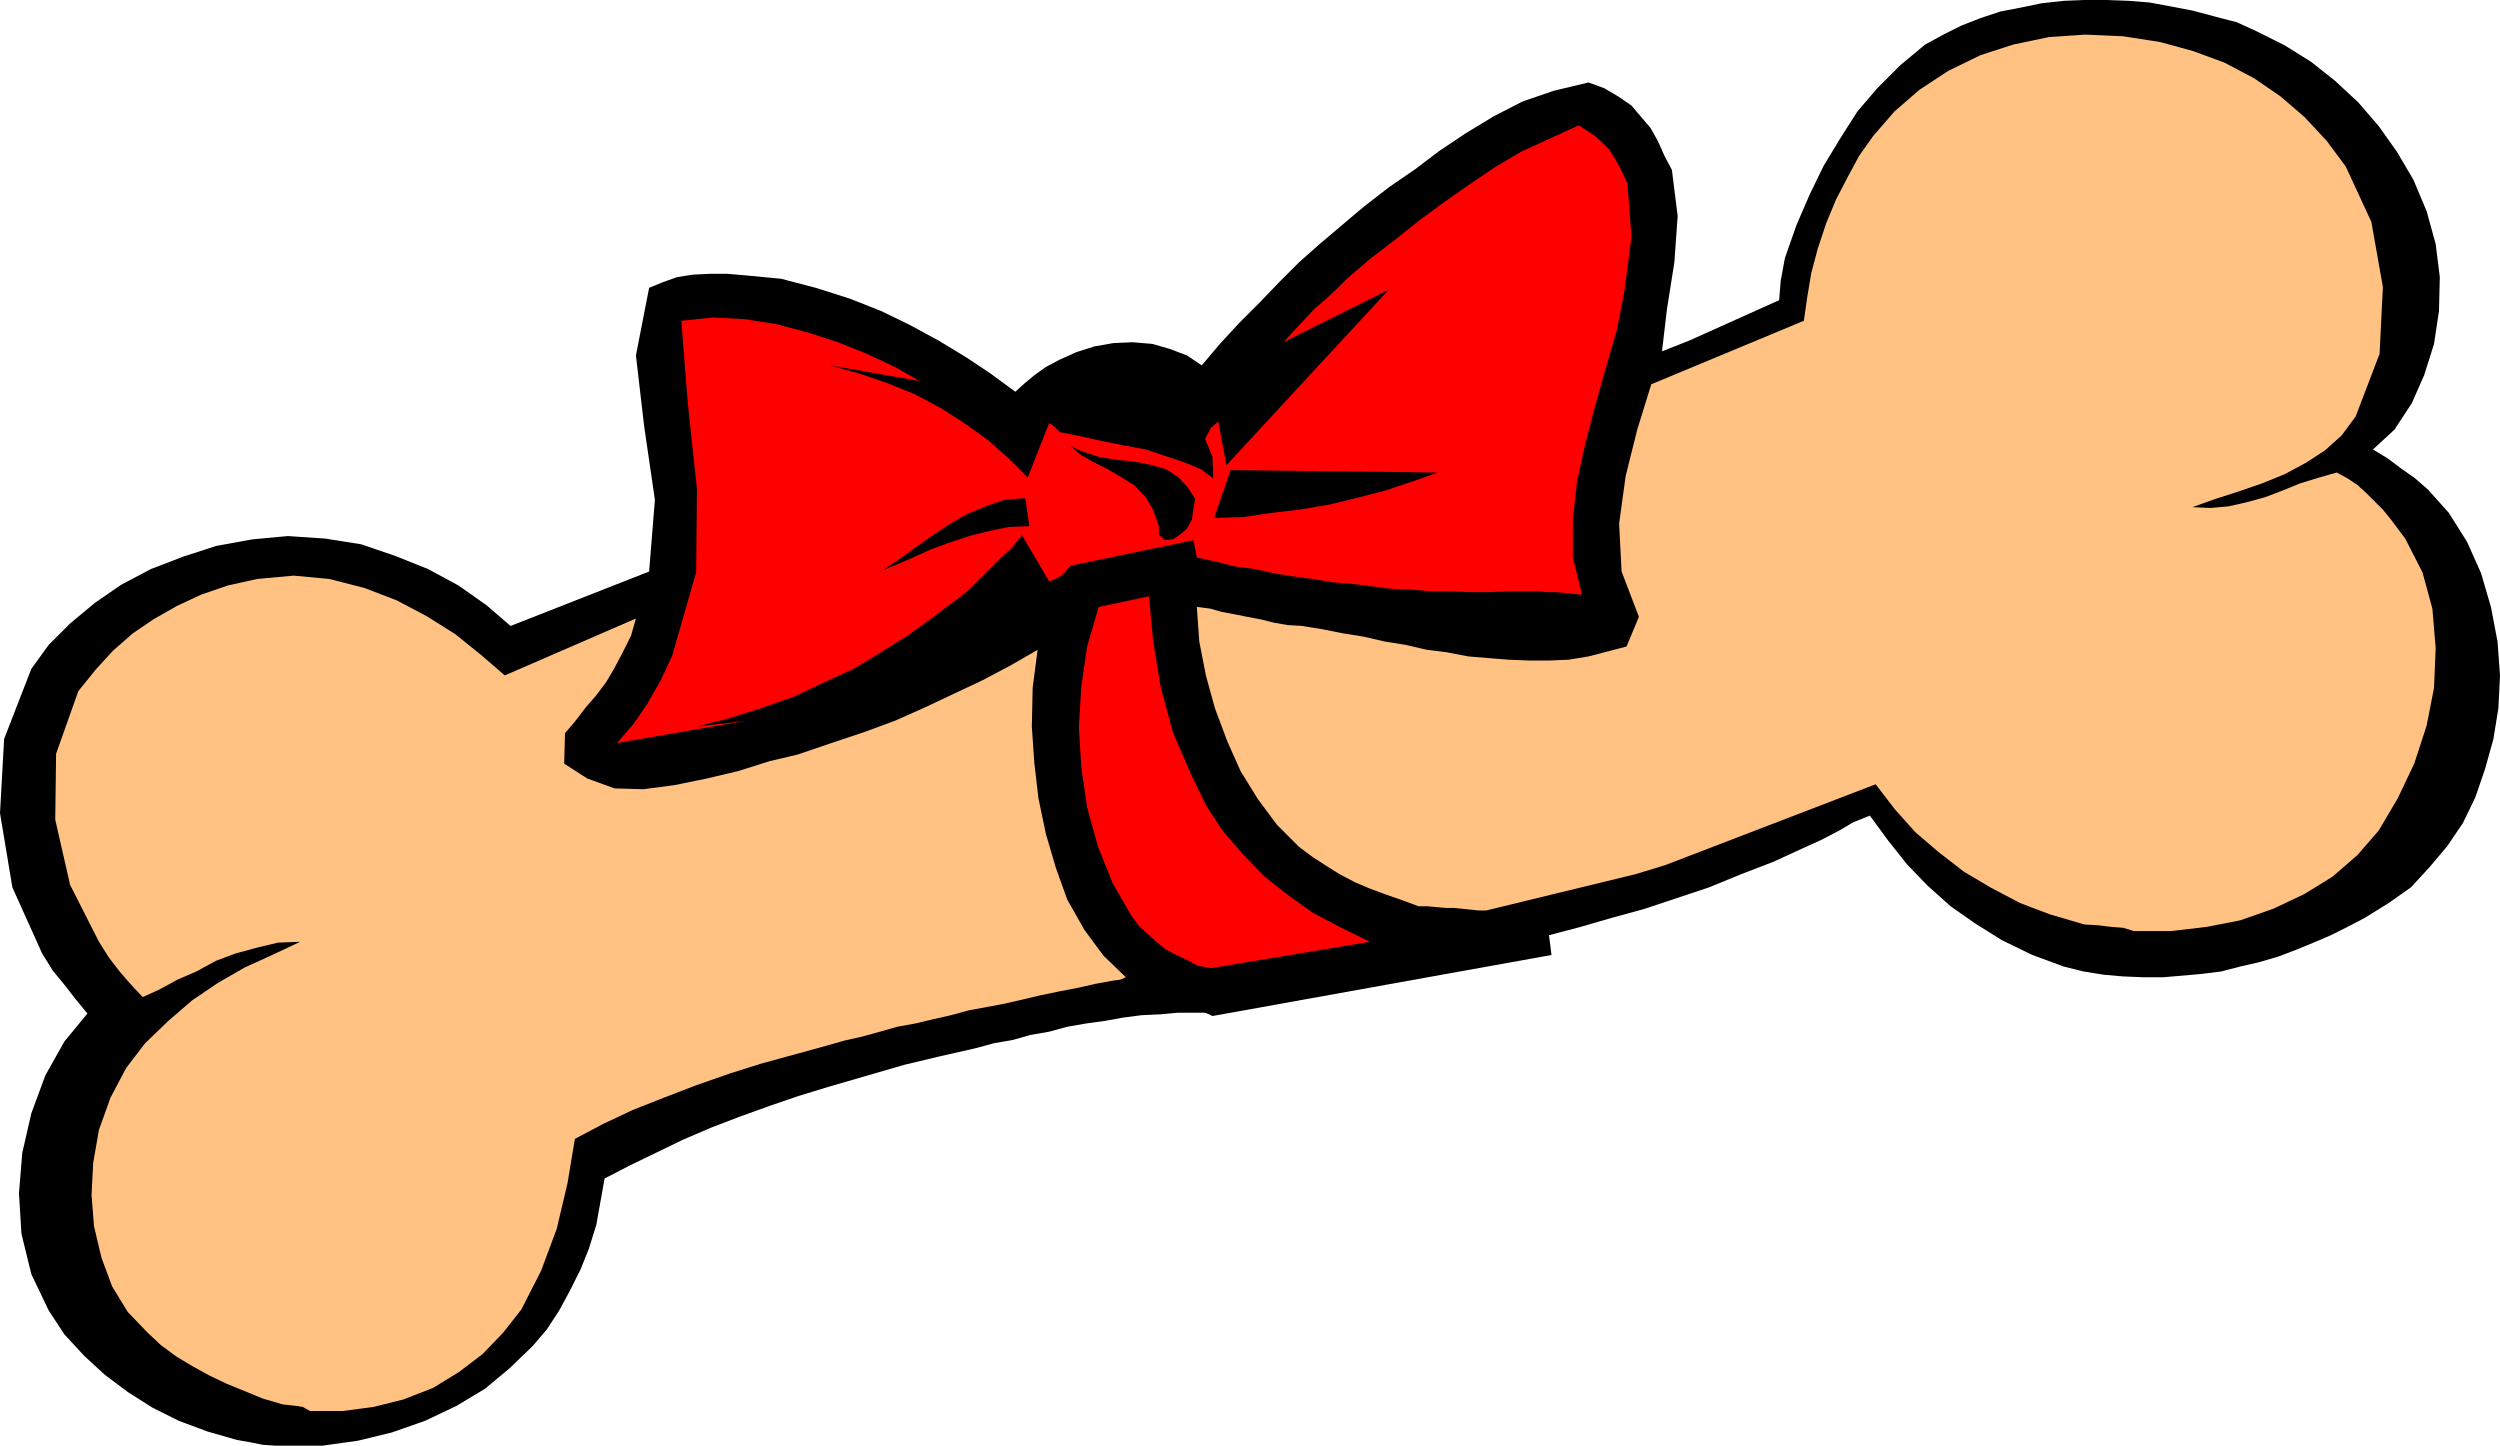 <?xml version="1.0" encoding="UTF-8" standalone="no"?>
<svg
   version="1.0"
   width="129.595mm"
   height="74.94mm"
   id="svg8"
   sodipodi:docname="Dog Bone with Ribbon.wmf"
   xmlns:inkscape="http://www.inkscape.org/namespaces/inkscape"
   xmlns:sodipodi="http://sodipodi.sourceforge.net/DTD/sodipodi-0.dtd"
   xmlns="http://www.w3.org/2000/svg"
   xmlns:svg="http://www.w3.org/2000/svg">
  <sodipodi:namedview
     id="namedview8"
     pagecolor="#ffffff"
     bordercolor="#000000"
     borderopacity="0.25"
     inkscape:showpageshadow="2"
     inkscape:pageopacity="0.0"
     inkscape:pagecheckerboard="0"
     inkscape:deskcolor="#d1d1d1"
     inkscape:document-units="mm" />
  <defs
     id="defs1">
    <pattern
       id="WMFhbasepattern"
       patternUnits="userSpaceOnUse"
       width="6"
       height="6"
       x="0"
       y="0" />
  </defs>
  <path
     style="fill:#000000;fill-opacity:1;fill-rule:evenodd;stroke:none"
     d="m 56.075,283.238 h 7.11 l 6.949,-0.969 6.626,-1.616 6.464,-2.262 6.141,-2.908 5.656,-3.393 4.848,-4.039 4.525,-4.362 2.747,-3.231 2.424,-3.716 2.101,-3.878 2.101,-4.201 1.616,-4.039 1.454,-4.686 0.808,-4.524 0.808,-4.524 5.01,-2.585 5.01,-2.424 5.333,-2.585 5.656,-2.424 5.494,-2.1 5.818,-2.1 5.656,-1.939 5.818,-1.777 15.029,-4.362 3.394,-0.808 3.394,-0.808 3.555,-0.808 3.555,-0.808 3.555,-0.969 3.717,-0.646 3.394,-0.969 3.717,-0.646 3.555,-0.969 3.717,-0.646 3.555,-0.485 3.555,-0.646 3.717,-0.485 3.555,-0.162 3.555,-0.323 h 3.717 0.808 0.808 l 0.808,0.323 0.646,0.323 66.418,-11.956 -0.485,-3.878 6.141,-1.616 6.141,-1.777 6.464,-1.777 6.302,-2.1 6.302,-2.1 6.302,-2.585 6.302,-2.424 5.979,-2.747 3.555,-1.616 3.394,-1.777 2.747,-1.616 3.232,-1.293 3.555,4.847 3.717,4.686 4.04,4.201 4.525,4.039 4.848,3.393 5.171,3.231 5.979,2.908 6.141,2.262 3.878,0.969 4.04,0.646 3.717,0.323 3.878,0.162 h 4.04 l 3.717,-0.323 3.717,-0.323 3.878,-0.485 3.717,-0.969 3.555,-0.808 3.878,-1.131 3.394,-1.293 3.555,-1.454 3.394,-1.454 3.232,-1.616 3.394,-1.777 4.686,-2.908 4.363,-3.07 3.717,-4.039 3.394,-4.039 3.07,-4.524 2.424,-5.009 1.939,-5.655 1.616,-5.817 0.97,-5.978 0.323,-6.463 -0.485,-6.625 -1.293,-6.786 -1.939,-6.625 -2.747,-6.14 -3.555,-5.655 -4.04,-4.524 -2.586,-2.262 -2.747,-1.939 -2.586,-1.939 -2.909,-1.777 4.202,-3.878 3.394,-5.17 2.424,-5.493 1.939,-6.14 0.97,-6.463 0.162,-6.625 -0.808,-6.463 -1.778,-6.463 -2.586,-6.14 -3.232,-5.493 -3.555,-5.009 -4.04,-4.686 -4.525,-4.201 L 452.803,12.118 447.631,8.887 442.137,6.14 438.259,4.362 433.896,3.231 429.694,2.1 425.492,1.293 421.129,0.485 417.089,0.162 412.726,0 h -4.363 l -4.04,0.162 -4.363,0.485 -3.878,0.808 -4.202,0.808 -3.878,1.293 -3.717,1.454 -3.555,1.777 -3.555,1.939 -4.848,4.039 -4.525,4.524 -3.878,4.524 -3.394,5.332 -3.232,5.332 -2.747,5.655 -2.586,5.978 -2.262,6.463 -0.808,4.362 -0.323,3.878 -17.614,7.917 -5.333,2.1 0.97,-8.24 1.454,-9.21 0.646,-9.048 -1.131,-9.048 -1.454,-2.747 -1.293,-2.908 -1.454,-2.585 -1.939,-2.262 -1.778,-2.1 -2.586,-1.777 -2.747,-1.616 -3.07,-1.131 -6.787,1.616 -6.141,2.1 -5.656,2.908 -5.333,3.231 -5.333,3.555 -4.686,3.555 -5.171,3.555 -5.01,3.878 -4.202,3.555 -4.202,3.555 -4.202,3.716 -3.878,3.878 -3.878,4.039 -4.04,4.039 -3.717,4.039 -3.555,4.201 -2.909,-1.939 -3.394,-1.293 -3.394,-0.969 -3.878,-0.323 -3.717,0.162 -3.717,0.646 -3.555,1.131 -3.232,1.454 -2.747,1.454 -2.262,1.616 -1.939,1.616 -1.778,1.616 -4.848,-3.555 -4.848,-3.231 -5.333,-3.231 -5.656,-3.07 -5.656,-2.747 -6.141,-2.424 -6.626,-2.1 -6.787,-1.777 -3.394,-0.323 -3.394,-0.323 -3.717,-0.323 h -3.394 l -3.394,0.162 -3.07,0.485 -2.747,0.969 -2.747,1.131 -2.586,13.249 1.616,13.895 2.101,14.38 -1.131,14.057 -27.149,10.664 -4.686,-4.039 -5.494,-3.878 -5.979,-3.231 -6.464,-2.585 -6.626,-2.262 -7.11,-1.131 -7.272,-0.485 -6.949,0.646 -7.11,1.293 -6.464,2.1 -6.302,2.424 -5.818,3.07 -5.171,3.555 -4.848,4.039 -4.202,4.201 -3.394,4.686 L 0.808,144.77 0,159.311 l 2.424,14.542 5.818,12.926 2.101,3.393 2.262,2.747 2.262,2.908 2.262,2.747 -4.525,5.493 -3.717,6.625 -2.747,7.432 -1.778,7.756 -0.646,7.917 0.485,7.917 1.939,7.917 3.394,7.109 3.07,4.686 3.878,4.201 4.04,3.716 4.525,3.393 4.848,3.07 5.171,2.585 5.656,2.1 5.656,1.616 2.747,0.485 2.424,0.485 2.424,0.162 h 2.101 z"
     id="path1" />
  <path
     style="fill:#ffc283;fill-opacity:1;fill-rule:evenodd;stroke:none"
     d="m 60.762,276.452 h 6.302 l 6.141,-0.808 5.818,-1.454 5.818,-2.262 5.01,-3.07 4.686,-3.555 4.04,-4.201 3.555,-4.524 3.878,-7.594 3.07,-8.24 2.101,-8.887 1.454,-8.725 5.494,-2.908 5.818,-2.747 6.141,-2.424 6.302,-2.424 6.464,-2.262 6.141,-1.939 6.464,-1.777 6.464,-1.777 3.394,-0.969 3.555,-0.808 3.555,-0.969 3.394,-0.969 3.555,-0.646 3.394,-0.808 3.555,-0.808 3.555,-0.969 3.555,-0.646 3.394,-0.646 3.555,-0.808 3.394,-0.808 3.878,-0.808 3.394,-0.646 3.555,-0.808 3.555,-0.646 1.293,-0.162 1.131,-0.485 -4.363,-4.201 -3.717,-5.009 -3.394,-5.978 -2.262,-6.301 -1.939,-6.625 -1.454,-6.948 -0.808,-6.948 -0.485,-7.109 0.162,-7.594 0.97,-7.432 -5.333,3.07 -5.494,2.908 -5.494,2.585 -5.818,2.747 -5.818,2.585 -6.141,2.262 -6.302,2.1 -6.626,2.262 -5.494,1.293 -6.141,1.939 -6.141,1.454 -6.302,1.293 -6.141,0.808 -5.656,-0.162 -5.333,-1.939 -4.525,-2.908 0.162,-5.978 1.939,-2.262 2.101,-2.747 2.101,-2.424 1.939,-2.585 1.616,-2.747 1.616,-3.07 1.616,-3.231 0.97,-3.393 -25.694,11.149 -4.686,-4.039 -5.01,-4.039 -5.656,-3.555 -5.818,-3.07 -6.302,-2.424 -6.949,-1.777 -6.949,-0.646 -7.11,0.646 -5.818,1.293 -5.171,1.777 -4.848,2.262 -4.525,2.585 -4.04,2.747 -3.878,3.393 -3.394,3.716 -3.394,4.201 -4.363,12.28 -0.162,12.926 2.909,12.764 5.656,11.149 1.939,3.07 2.101,2.747 2.101,2.424 2.424,2.585 3.232,-1.454 3.555,-1.939 3.717,-1.616 3.878,-2.1 3.878,-1.454 4.202,-1.131 4.04,-0.969 4.363,-0.162 -5.494,2.585 -5.333,2.424 -5.333,3.07 -5.01,3.393 -4.686,4.039 -4.525,4.362 -3.717,4.847 -3.07,5.817 -2.262,6.301 -1.131,6.463 -0.323,6.301 0.485,6.14 1.454,6.14 2.101,5.655 3.07,5.009 3.878,4.039 2.586,2.424 3.07,2.262 3.232,1.939 3.232,1.777 3.394,1.616 3.555,1.454 3.555,1.454 3.878,1.131 1.454,0.162 1.454,0.162 0.97,0.162 1.454,0.808 z"
     id="path2" />
  <path
     style="fill:#ff0000;fill-opacity:1;fill-rule:evenodd;stroke:none"
     d="m 237.229,189.687 31.189,-5.17 -5.656,-2.747 -5.494,-2.908 -5.01,-3.555 -4.686,-3.716 -4.04,-4.201 -4.04,-4.686 -3.232,-5.009 -2.747,-5.655 -3.717,-8.563 -2.424,-9.048 -1.454,-8.887 -0.808,-8.725 -9.858,2.1 -2.262,7.756 -1.131,7.756 -0.485,7.917 0.485,8.079 1.131,7.756 2.101,7.594 2.909,7.271 3.717,6.463 1.454,1.939 1.778,1.616 1.616,1.454 1.778,1.454 2.101,1.131 2.101,0.969 2.101,1.131 2.586,0.485 z"
     id="path3" />
  <path
     style="fill:#ffc283;fill-opacity:1;fill-rule:evenodd;stroke:none"
     d="m 418.059,182.416 h 7.272 l 6.949,-0.808 6.626,-1.293 6.464,-2.262 6.141,-2.908 5.494,-3.393 4.848,-4.201 4.202,-4.847 3.717,-6.301 3.232,-6.786 2.424,-7.432 1.454,-7.432 0.323,-7.756 -0.646,-7.756 -1.939,-7.109 -3.394,-6.625 -1.454,-1.939 -1.454,-1.939 -1.454,-1.777 -1.616,-1.616 -1.616,-1.616 -1.778,-1.616 -1.939,-1.293 -2.101,-1.131 -3.394,0.969 -3.717,1.131 -3.555,1.454 -3.394,1.293 -3.555,0.969 -3.555,0.808 -3.555,0.323 -3.555,-0.162 4.525,-1.616 4.525,-1.454 4.686,-1.616 4.363,-1.777 4.202,-2.262 3.717,-2.424 3.232,-2.908 2.747,-3.716 4.686,-12.28 0.646,-13.087 -2.262,-12.764 -5.01,-10.825 -3.717,-5.009 -4.363,-4.686 -4.686,-4.039 -5.171,-3.555 -5.818,-3.07 -6.141,-2.262 -6.464,-1.777 -7.272,-1.131 -7.434,-0.323 -7.11,0.485 -6.949,1.454 -6.464,2.1 -6.302,3.07 -5.656,3.716 -4.848,4.201 -4.202,4.847 -2.747,3.878 -2.262,4.201 -2.262,4.362 -1.939,4.686 -1.616,4.847 -1.293,4.847 -0.808,4.847 -0.646,4.524 -29.896,12.441 -2.747,8.887 -2.262,9.048 -1.293,9.371 0.485,9.371 3.394,8.887 -2.424,5.817 -3.717,0.969 -3.717,0.969 -3.878,0.646 -3.878,0.162 h -3.878 l -4.04,-0.162 -4.04,-0.323 -3.878,-0.323 -4.202,-0.808 -3.878,-0.485 -4.202,-0.969 -4.04,-0.646 -4.202,-0.969 -4.04,-0.646 -4.04,-0.808 -4.04,-0.646 -2.747,-0.162 -2.747,-0.485 -2.586,-0.646 -2.586,-0.485 -2.424,-0.485 -2.586,-0.485 -2.262,-0.646 -2.586,-0.323 0.485,6.786 1.293,6.625 1.778,6.463 2.424,6.463 2.586,5.817 3.394,5.493 3.717,5.009 4.363,4.362 2.586,1.939 2.747,1.777 2.586,1.616 3.07,1.616 3.07,1.293 3.07,1.131 3.232,1.131 3.07,1.131 h 1.778 l 1.778,0.162 1.778,0.162 h 1.616 l 1.616,0.162 1.616,0.162 1.454,0.162 h 1.616 l 29.25,-7.109 5.818,-1.777 41.208,-15.834 3.717,4.847 4.04,4.524 4.525,3.878 5.01,3.878 5.171,3.07 5.818,3.07 5.979,2.262 6.626,1.939 2.747,0.162 2.586,0.323 2.262,0.162 z"
     id="path4" />
  <path
     style="fill:#ff0000;fill-opacity:1;fill-rule:evenodd;stroke:none"
     d="m 120.877,145.578 25.371,-4.362 -9.696,1.131 6.302,-1.616 6.141,-1.939 6.464,-2.262 5.818,-2.747 5.979,-2.747 5.333,-3.231 5.171,-3.231 4.686,-3.393 2.586,-1.939 2.424,-1.777 2.424,-1.939 2.101,-2.1 2.101,-2.1 2.101,-2.1 2.101,-1.939 1.939,-2.424 5.333,9.048 1.293,-0.485 1.131,-0.646 0.808,-0.808 0.97,-1.131 24.078,-5.009 0.646,3.393 3.717,0.808 3.878,0.969 3.717,0.485 3.717,0.808 3.878,0.646 3.717,0.485 3.878,0.646 3.878,0.323 3.878,0.485 3.878,0.485 3.878,0.162 3.717,0.323 h 4.04 l 3.717,0.162 h 3.878 l 3.878,-0.162 h 1.939 1.778 1.778 l 1.939,0.162 h 1.616 l 1.778,0.162 1.616,0.162 1.778,0.162 -1.778,-7.271 v -7.432 l 0.808,-7.432 1.616,-7.432 1.939,-7.432 2.101,-7.432 2.101,-7.271 1.454,-7.271 1.454,-11.149 -0.808,-10.502 -1.616,-3.393 -1.939,-3.231 -2.747,-2.585 -3.232,-2.1 -5.656,2.585 -5.656,2.585 -5.171,3.07 -5.01,3.393 -4.848,3.393 -4.848,3.555 -4.848,3.878 -4.848,3.716 -2.262,1.939 -2.262,1.939 -2.101,2.1 -2.101,1.939 -2.262,1.939 -1.939,2.1 -2.101,2.262 -1.939,2.1 20.685,-10.341 -31.835,34.415 -1.616,-8.563 -1.454,1.293 -1.131,2.1 1.454,3.555 0.162,4.201 -2.424,-1.777 -3.07,-1.293 -3.878,-1.293 -3.878,-1.293 -4.363,-0.808 -4.04,-0.808 -4.363,-0.969 -4.04,-0.808 -1.131,-1.131 -0.97,-0.646 -4.202,10.664 -3.878,-3.878 -4.04,-3.555 -4.525,-3.231 -4.525,-2.908 -5.171,-2.747 -5.171,-2.1 -5.656,-1.939 -5.818,-1.616 17.614,3.07 -4.848,-2.747 -5.494,-2.585 -5.656,-2.262 -5.979,-1.939 -6.141,-1.616 -6.141,-0.969 -6.302,-0.323 -6.141,0.646 1.293,16.319 1.778,16.642 -0.162,16.319 -4.686,16.319 -2.262,4.847 -2.586,4.524 -2.747,4.039 -3.232,3.716 z"
     id="path5" />
  <path
     style="fill:#000000;fill-opacity:1;fill-rule:evenodd;stroke:none"
     d="m 172.265,111.97 3.232,-1.293 3.394,-1.454 3.555,-1.616 3.555,-1.293 3.878,-1.293 3.878,-0.969 3.878,-0.808 4.04,-0.162 -0.808,-5.493 -4.04,0.323 -3.717,1.293 -3.878,1.616 -3.555,2.1 -3.394,2.262 -3.394,2.424 -3.394,2.424 -3.232,2.1 v 0 z"
     id="path6" />
  <path
     style="fill:#000000;fill-opacity:1;fill-rule:evenodd;stroke:none"
     d="m 228.179,105.831 1.616,-0.162 1.454,-0.969 1.293,-1.131 0.97,-1.777 0.323,-2.262 0.323,-1.777 -1.454,-2.262 -1.778,-1.939 -2.424,-1.616 -2.909,-0.808 -2.262,-0.485 -2.101,-0.323 -1.939,-0.162 -2.101,-0.323 -1.939,-0.323 -1.939,-0.646 -1.939,-0.646 -1.778,-0.969 2.262,1.939 2.586,1.454 2.586,1.293 2.747,1.616 2.586,1.616 2.101,2.262 1.454,2.424 1.131,3.231 v 1.616 l 1.131,1.131 z"
     id="path7" />
  <path
     style="fill:#000000;fill-opacity:1;fill-rule:evenodd;stroke:none"
     d="m 237.875,101.468 5.656,-0.162 5.494,-0.808 5.494,-0.646 5.818,-0.969 5.333,-1.293 5.656,-1.454 5.333,-1.777 5.01,-1.777 -40.562,-0.485 z"
     id="path8" />
</svg>
